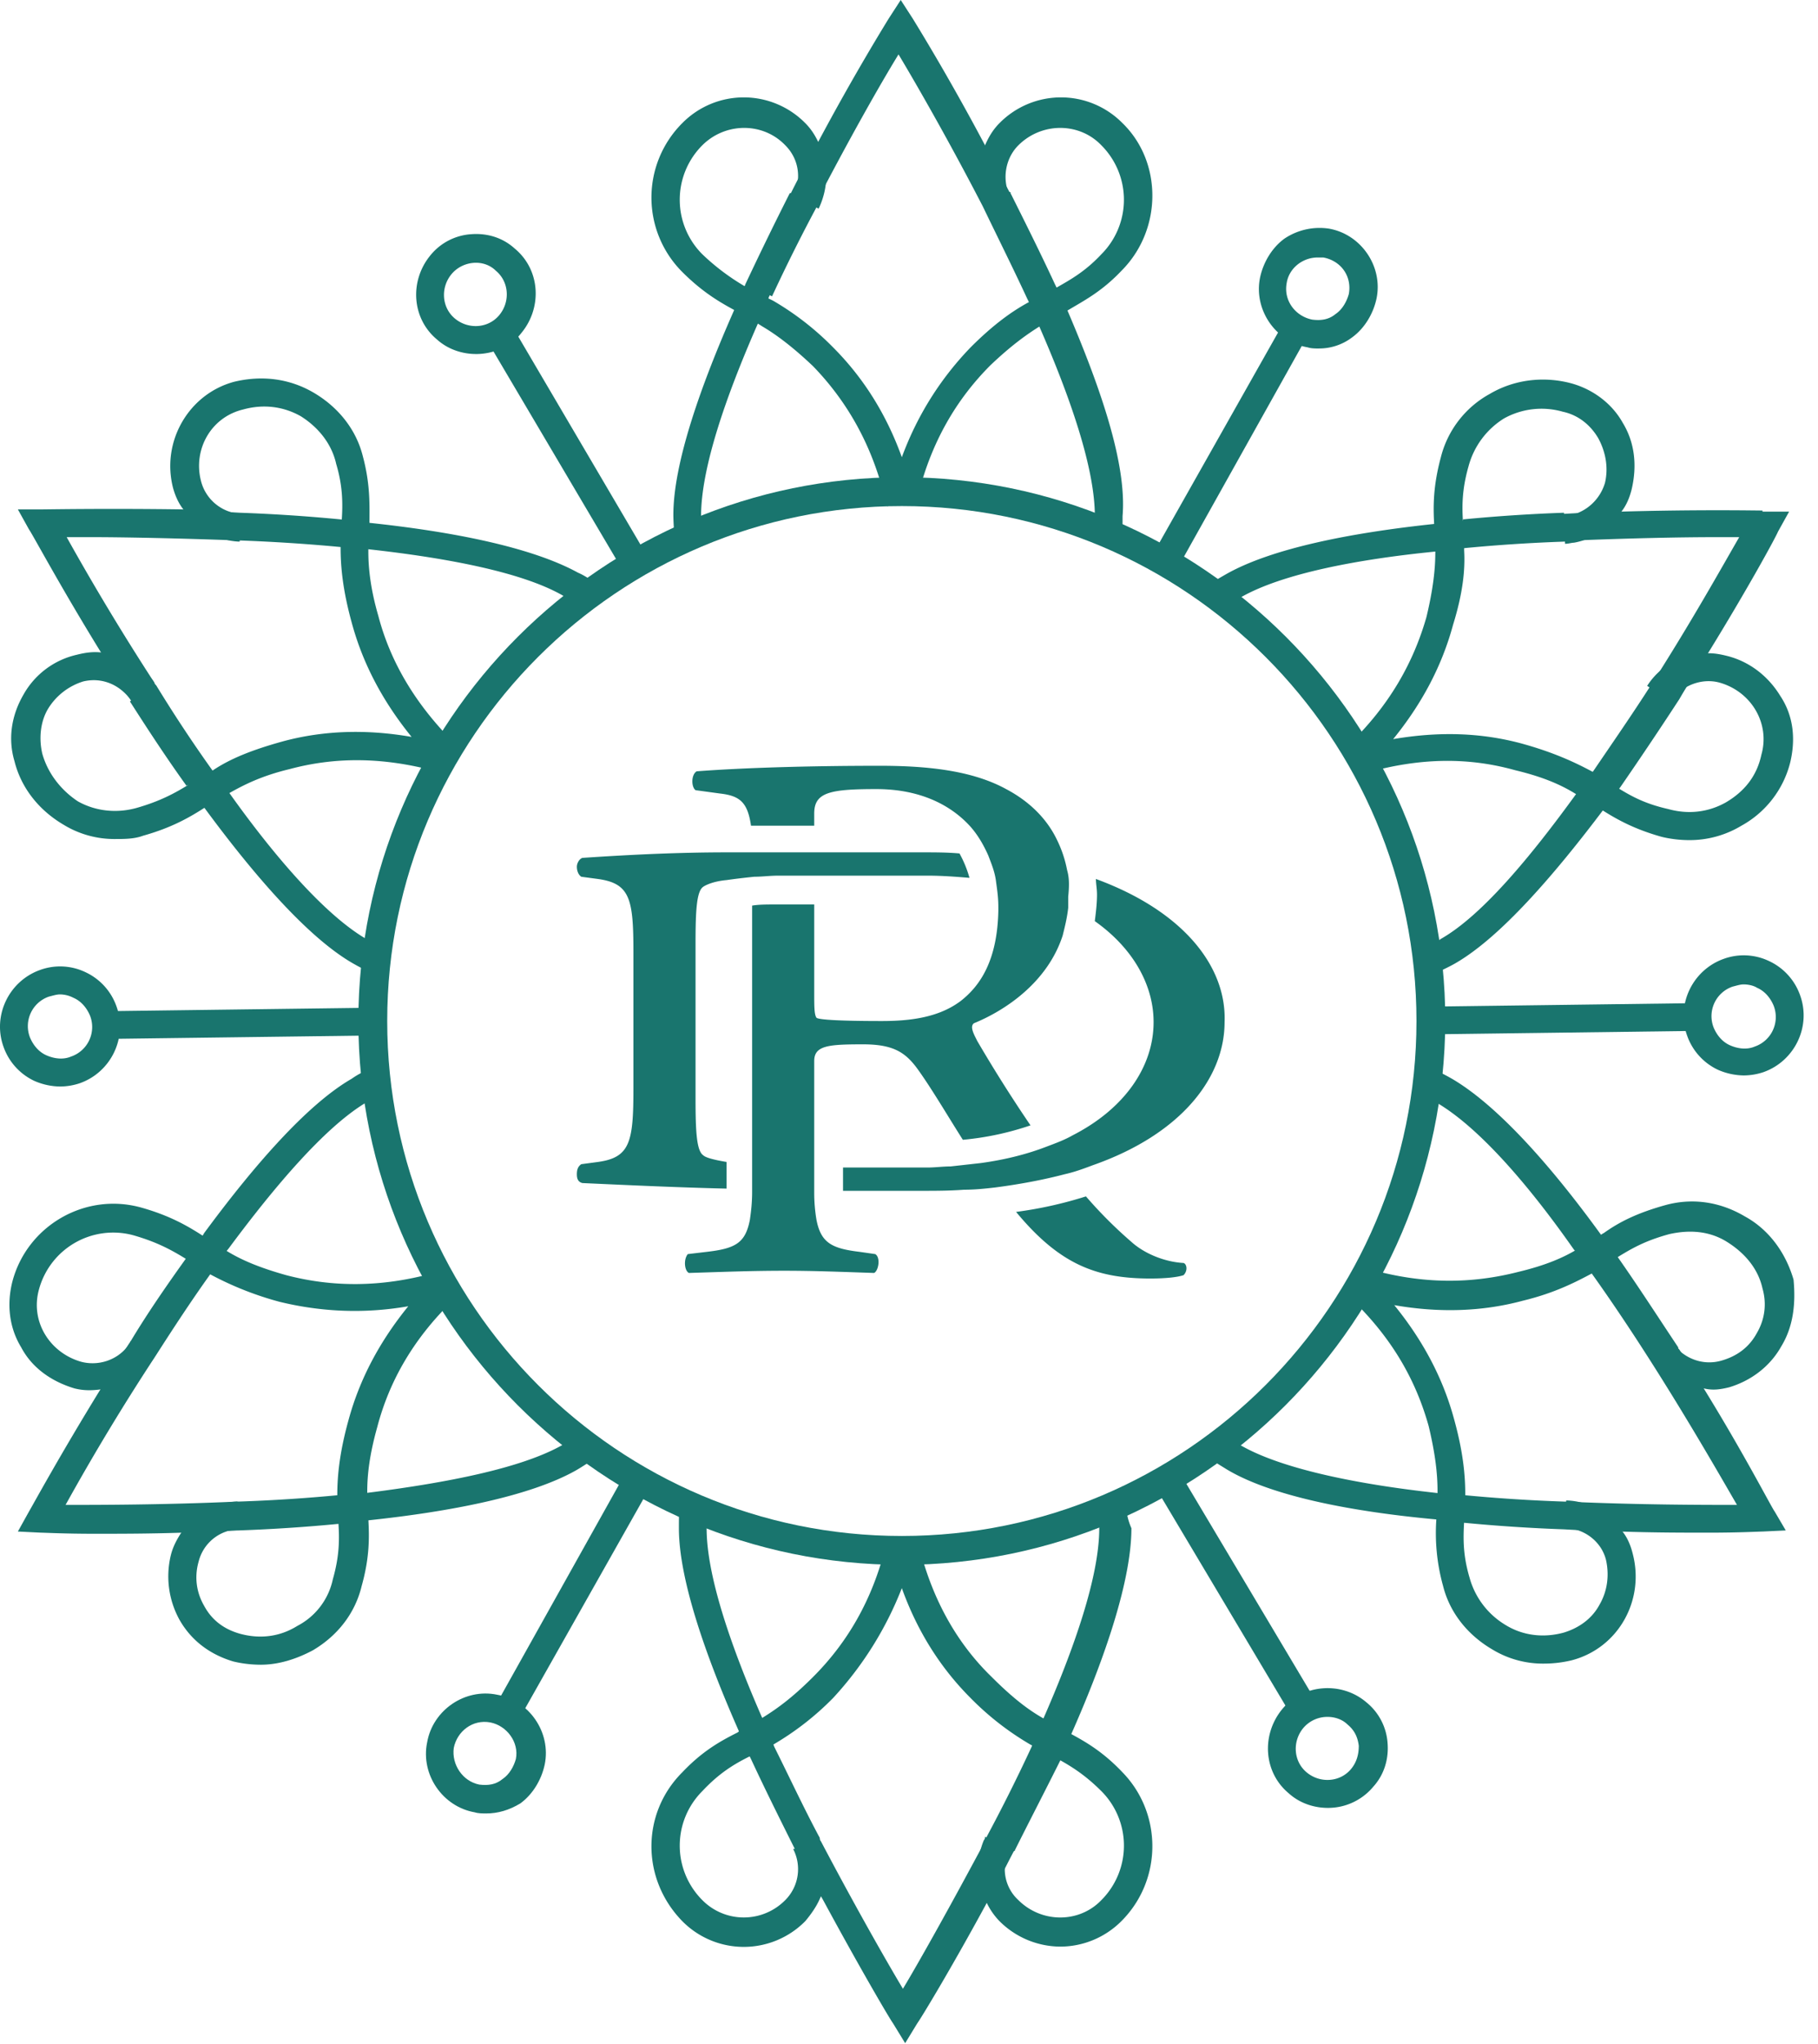 <?xml version="1.0" encoding="UTF-8"?>
<svg xmlns="http://www.w3.org/2000/svg" width="89" height="100" viewBox="0 0 89 100" fill="none">
  <g opacity=".9" fill="#00665E">
    <path d="M54.9 93.987a4.239 4.239 0 0 1-2.987 1.249 4.239 4.239 0 0 1-2.986-1.249 3.393 3.393 0 0 1-.706-1.086 3.544 3.544 0 0 1-.054-2.877c.054-.055.054-.109.054-.163l1.25.597c0 .054 0 .054-.055.054a2.047 2.047 0 0 0 .434 2.444c1.14 1.14 2.986 1.14 4.072 0a3.769 3.769 0 0 0 0-5.322c-.814-.814-1.52-1.248-2.226-1.628-.163-.055-.217-.163-.38-.218-.271-.162-.543-.271-.869-.434a13.954 13.954 0 0 1-2.932-2.28c-1.466-1.466-2.606-3.258-3.366-5.376a17.023 17.023 0 0 1-3.366 5.376 13.951 13.951 0 0 1-2.932 2.28c-.326.163-.598.326-.87.434-.108.055-.216.11-.325.163-.76.38-1.466.815-2.28 1.684a3.769 3.769 0 0 0 0 5.32 2.852 2.852 0 0 0 4.072 0 2.144 2.144 0 0 0 .38-2.497h.054l1.195-.597c.054.054.054.108.054.163.434.923.434 2.009 0 2.877-.163.38-.434.76-.706 1.086a4.228 4.228 0 0 1-6.027 0c-2.009-2.063-2.009-5.266 0-7.275.978-1.032 1.846-1.52 2.715-1.955.054-.055.163-.109.217-.163.326-.163.598-.326.978-.543.706-.434 1.466-.977 2.497-2.009 1.684-1.683 2.878-3.746 3.53-6.298.054-.163.162-.38.162-.598v.163h1.358c.054.163.054.326.163.435.651 2.552 1.846 4.67 3.529 6.298.977.977 1.738 1.575 2.498 2.009.325.163.651.326.977.543.109.054.163.109.272.163.814.434 1.683.923 2.66 1.954 1.955 2.01 1.955 5.267-.054 7.276z"></path>
    <path d="M55.117 73.409c-.434.217-.923.434-1.358.597.055.217.055.543.055.76 0 2.335-1.195 5.81-2.77 9.393-.162.435-.38.87-.542 1.303a85.04 85.04 0 0 1-2.227 4.453c-.054.054-.054.163-.054.163-1.683 3.149-3.203 5.864-4.018 7.221-.814-1.357-2.389-4.126-4.018-7.221-.054-.055-.054-.109-.054-.163-.76-1.412-1.466-2.932-2.226-4.453-.163-.434-.38-.868-.543-1.303-1.575-3.583-2.77-7.058-2.77-9.393 0-.217 0-.543.055-.76-.489-.163-.923-.38-1.357-.597-.055.434-.055.923-.055 1.357 0 2.498 1.303 6.244 2.987 10.045.163.434.325.814.543 1.249.706 1.52 1.466 3.04 2.172 4.452h.054c.434.869.868 1.683 1.303 2.443 1.792 3.313 3.258 5.81 3.42 6.027l.598.978.597-.978c.163-.217 1.683-2.715 3.475-6.027.434-.76.815-1.574 1.249-2.389.054 0 .054-.054.054-.054.706-1.412 1.466-2.878 2.226-4.398.163-.434.38-.869.543-1.303 1.683-3.8 2.932-7.547 2.932-10.045a3.187 3.187 0 0 1-.271-1.357zM22.593 63.201l-.435.435c-1.9 1.846-3.095 3.909-3.692 6.19-.38 1.357-.488 2.334-.488 3.149 0 .38.054.705.054 1.086v.271c.054.923.054 1.9-.326 3.258-.326 1.357-1.194 2.443-2.389 3.149-.814.434-1.683.706-2.552.706-.434 0-.923-.054-1.357-.163-1.086-.326-2.01-.977-2.606-2.009a4.394 4.394 0 0 1-.435-3.203c.109-.435.326-.815.543-1.14a3.418 3.418 0 0 1 2.66-1.467h.055l.054 1.358h-.054a2.086 2.086 0 0 0-1.9 1.574c-.218.76-.109 1.52.271 2.172.38.706.977 1.14 1.737 1.358.978.271 1.955.162 2.824-.38a3.355 3.355 0 0 0 1.737-2.281c.326-1.14.326-1.955.272-2.77v-.38c0-.325-.054-.65-.054-.977 0-.923.108-2.063.543-3.637.543-2.01 1.52-3.856 2.932-5.593-2.172.38-4.29.272-6.299-.217a15.83 15.83 0 0 1-3.42-1.357c-.326-.218-.598-.38-.87-.544-.108-.054-.216-.162-.325-.217-.706-.434-1.412-.814-2.552-1.14a3.766 3.766 0 0 0-4.615 2.66c-.434 1.575.543 3.096 2.063 3.53.815.217 1.738-.054 2.28-.76.055-.055.055-.109.11-.163l1.194.706c-.598.923-1.63 1.466-2.66 1.574-.435.055-.815.055-1.25-.054-1.086-.326-2.063-.977-2.606-2.009-.597-.977-.706-2.117-.434-3.203.706-2.715 3.529-4.398 6.298-3.638 1.358.38 2.226.868 2.986 1.357.109.054.163.109.272.163.326.217.597.38.923.597.706.435 1.575.815 2.932 1.195 2.28.597 4.67.597 7.221-.109a8.91 8.91 0 0 0 .598-.163l-.109.055.706 1.194.163-.163z"></path>
    <path d="M27.535 70.694c-2.01 1.14-5.647 1.846-9.502 2.335-.435.054-.923.054-1.358.109a79.69 79.69 0 0 1-4.995.325h-.054c-3.638.163-6.787.163-8.416.163a112.539 112.539 0 0 1 4.398-7.276c.869-1.357 1.792-2.769 2.769-4.126.271-.38.543-.814.814-1.14 2.335-3.15 4.724-5.919 6.679-7.113.217-.163.434-.217.706-.326-.055-.489-.163-.977-.163-1.466-.435.163-.815.326-1.195.597-2.172 1.25-4.778 4.235-7.221 7.547-.217.38-.543.76-.815 1.14-.977 1.358-1.954 2.77-2.769 4.127-.054.055-.054.109-.108.163-.489.76-.923 1.466-1.358 2.172-2.009 3.258-3.366 5.755-3.529 6.027l-.543.977 1.14.055c.163 0 1.14.054 2.606.054 1.195 0 2.661 0 4.29-.054.869 0 1.737-.055 2.715-.109h.054a80.742 80.742 0 0 0 4.941-.326c.489-.054.923-.054 1.357-.163 4.127-.434 7.982-1.194 10.208-2.443.38-.217.76-.489 1.14-.706-.434-.217-.814-.543-1.194-.869-.217.109-.38.163-.597.326zM21.833 37.845l.109.054c-.217-.054-.435-.163-.598-.163-2.606-.706-4.94-.706-7.167-.108-1.357.325-2.226.76-2.986 1.194-.326.163-.597.38-.923.543-.109.054-.163.109-.271.163-.76.489-1.63.977-2.987 1.357-.434.163-.923.163-1.357.163a4.768 4.768 0 0 1-2.552-.706c-1.195-.706-2.063-1.791-2.39-3.095-.325-1.086-.162-2.226.435-3.257a4.005 4.005 0 0 1 2.606-1.955c.435-.109.815-.163 1.25-.109.977.055 1.954.598 2.551 1.466 0 .055.054.109.109.163l-1.195.76-.054-.054c-.543-.76-1.412-1.14-2.335-.923a3.086 3.086 0 0 0-1.737 1.358c-.38.651-.435 1.465-.272 2.171.272.978.923 1.792 1.738 2.335.868.489 1.9.597 2.877.326 1.14-.326 1.847-.706 2.552-1.14l.326-.163c.272-.163.543-.326.869-.543.814-.543 1.846-.978 3.42-1.412 2.01-.543 4.127-.597 6.299-.217-1.412-1.738-2.39-3.584-2.932-5.593-.434-1.574-.543-2.715-.543-3.637 0-.38.054-.706.054-1.032v-.326c.055-.814.055-1.683-.271-2.769-.217-.977-.869-1.792-1.738-2.335-.868-.489-1.846-.597-2.823-.326-1.575.38-2.443 1.955-2.063 3.475a2.138 2.138 0 0 0 1.954 1.63l-.054 1.357h-.054c-1.086-.055-2.064-.652-2.66-1.52-.272-.326-.435-.706-.544-1.087-.597-2.28.76-4.615 2.986-5.212 1.358-.326 2.715-.163 3.91.543 1.194.706 2.063 1.792 2.389 3.095.38 1.412.326 2.443.326 3.312v.271c0 .326-.055.706-.055 1.086 0 .815.109 1.846.49 3.15.596 2.28 1.845 4.343 3.691 6.19.109.162.217.217.326.325l-.706 1.195z"></path>
    <path d="m7.553 33.555-1.194.76c.869 1.358 1.792 2.77 2.77 4.127l.325-.163c.271-.163.543-.326.869-.543a138.4 138.4 0 0 1-2.77-4.18zm10.48-7.981c-.435-.055-.923-.109-1.358-.163a80.82 80.82 0 0 0-4.94-.326c-.978-.054-1.901-.109-2.77-.163-3.8-.054-6.624 0-6.95 0H.875l.543.977c.163.218 1.52 2.77 3.53 6.027.434.706.922 1.52 1.465 2.335l.055.054c.868 1.358 1.791 2.77 2.769 4.127l.814 1.14c2.444 3.312 5.05 6.298 7.222 7.547.38.218.814.435 1.194.598.054-.49.054-.978.163-1.466a8.82 8.82 0 0 0-.706-.326c-1.955-1.14-4.398-3.91-6.678-7.113-.272-.326-.543-.706-.815-1.086a69.566 69.566 0 0 1-2.769-4.18c-.054-.055-.109-.11-.109-.164a122.414 122.414 0 0 1-4.289-7.113H4.35c1.737 0 4.398.055 7.33.163h.054a85.4 85.4 0 0 1 4.996.326c.434.055.923.055 1.357.109 3.91.434 7.547 1.14 9.502 2.28.217.163.434.217.597.435.38-.326.76-.598 1.195-.87-.326-.27-.706-.542-1.086-.705-2.28-1.249-6.136-2.009-10.262-2.443zM54.9 13.248c-.978 1.032-1.846 1.466-2.66 1.955-.11.054-.164.109-.272.163-.326.163-.598.326-.978.543-.706.434-1.466.977-2.497 1.954-1.684 1.684-2.878 3.747-3.53 6.299l-.162.489h-1.358v.162a8.91 8.91 0 0 0-.163-.597c-.651-2.552-1.846-4.615-3.475-6.298-1.031-.978-1.846-1.575-2.497-1.955-.326-.217-.598-.326-.923-.543-.109-.054-.163-.108-.272-.163-.814-.434-1.683-.923-2.715-1.954a5.145 5.145 0 0 1 0-7.276 4.228 4.228 0 0 1 6.027 0c.326.326.543.706.706 1.086.434.977.434 2.063-.054 3.095l-1.195-.598h-.054c.434-.868.271-1.846-.38-2.497-1.086-1.14-2.932-1.14-4.072 0a3.769 3.769 0 0 0 0 5.32 11.07 11.07 0 0 0 2.28 1.684l.326.163c.271.163.543.271.869.434a13.955 13.955 0 0 1 2.932 2.28c1.466 1.467 2.606 3.259 3.366 5.376.76-2.063 1.9-3.855 3.366-5.375 1.14-1.14 2.064-1.792 2.878-2.227.326-.162.597-.325.923-.488l.326-.163c.76-.434 1.466-.815 2.28-1.683a3.769 3.769 0 0 0 0-5.321c-1.086-1.14-2.932-1.14-4.072 0-.597.597-.814 1.574-.434 2.443.054 0 .054.054.054.054l-1.194.598a3.29 3.29 0 0 1-.055-3.095c.163-.38.38-.76.706-1.086a4.228 4.228 0 0 1 6.027 0c1.955 1.9 1.955 5.212-.054 7.221z"></path>
    <path d="M38.828 9.448a85.049 85.049 0 0 0-2.226 4.452l.326.163c.271.163.543.271.868.434a85.119 85.119 0 0 1 2.226-4.452l-1.194-.597zm13.411 5.7c-.217-.434-.38-.814-.597-1.248-.706-1.52-1.466-3.04-2.172-4.452 0-.055 0-.055-.054-.055-.435-.814-.815-1.629-1.25-2.389-1.79-3.366-3.311-5.81-3.474-6.081L44.095 0l-.598.923c-.163.272-1.683 2.715-3.475 6.081a49.99 49.99 0 0 0-1.303 2.444h-.054a171.805 171.805 0 0 0-2.172 4.452c-.163.434-.38.814-.543 1.249-1.683 3.8-2.986 7.547-2.986 10.045 0 .434.054.923.054 1.357.434-.217.869-.434 1.358-.597-.055-.218-.055-.489-.055-.706 0-2.335 1.195-5.81 2.77-9.393.162-.435.38-.87.542-1.304A85.04 85.04 0 0 1 39.86 10.1c1.684-3.258 3.258-6.027 4.127-7.438.815 1.357 2.443 4.18 4.127 7.438.705 1.466 1.466 2.986 2.171 4.507.218.434.38.814.543 1.249 1.575 3.583 2.77 7.058 2.77 9.393 0 .217 0 .488-.055.706.435.163.923.325 1.358.597.054-.434.054-.869.054-1.303.217-2.552-1.086-6.299-2.715-10.1zM87.64 37.302a4.897 4.897 0 0 1-2.389 3.095 4.902 4.902 0 0 1-2.552.705c-.434 0-.923-.054-1.357-.162-1.358-.38-2.226-.87-2.986-1.358-.109-.054-.163-.108-.272-.163-.326-.217-.597-.38-.977-.597-.706-.434-1.575-.815-2.932-1.14-2.335-.652-4.67-.598-7.222.108-.217.055-.38.109-.597.163l.109-.054-.706-1.195c.108-.163.217-.217.326-.325 1.9-1.846 3.095-3.91 3.746-6.19.326-1.358.434-2.335.434-3.15 0-.38 0-.76-.054-1.085v-.272c-.054-.923-.054-1.9.326-3.312a4.896 4.896 0 0 1 2.389-3.095c1.194-.706 2.606-.869 3.91-.543 1.085.272 2.063.978 2.606 1.955.597.977.705 2.117.434 3.258-.109.434-.272.814-.543 1.14-.543.76-1.358 1.303-2.28 1.466-.11 0-.272.054-.435.054l-.054-1.357c.923-.055 1.737-.706 2.009-1.63.163-.705.054-1.465-.326-2.171-.38-.651-.977-1.14-1.737-1.303a3.786 3.786 0 0 0-2.878.326 3.962 3.962 0 0 0-1.738 2.335c-.326 1.14-.326 1.954-.271 2.769v.325c.054.326.054.652.054 1.032.054.923-.054 2.063-.543 3.638-.543 2.009-1.52 3.855-2.932 5.592 2.226-.38 4.29-.325 6.299.218 1.574.434 2.606.923 3.42 1.357.326.163.597.38.869.543.108.054.217.163.326.217.706.434 1.357.815 2.552 1.086.977.271 1.954.163 2.823-.326.923-.543 1.52-1.303 1.738-2.334.434-1.52-.49-3.095-2.064-3.53-.814-.217-1.737.109-2.226.76-.108.055-.163.109-.163.163l-1.14-.76c.597-.923 1.575-1.52 2.66-1.575.435-.054.815 0 1.25.11 1.085.27 2.008.976 2.606 1.954.651.977.76 2.117.488 3.258z"></path>
    <path d="M76.564 25.085a80.811 80.811 0 0 0-4.941.326v.326c.054.326.054.651.054 1.031a79.682 79.682 0 0 1 4.995-.325l-.108-1.358zm9.719-.108c-.326 0-3.15-.055-6.95.054-.869 0-1.792.054-2.77.109a80.811 80.811 0 0 0-4.94.325c-.435.055-.923.055-1.358.163-4.126.434-7.981 1.195-10.207 2.444-.38.217-.76.434-1.086.705.434.217.814.543 1.194.87.217-.164.435-.272.598-.435 2.008-1.14 5.646-1.846 9.501-2.227.435-.054.923-.108 1.358-.162a79.682 79.682 0 0 1 4.995-.326c.163 0 .326-.054.434-.054 2.715-.109 5.159-.163 6.896-.163h1.195c-.815 1.411-2.39 4.235-4.344 7.275-.869 1.358-1.846 2.77-2.77 4.127-.27.38-.542.76-.814 1.086-2.28 3.15-4.67 6.027-6.678 7.167-.217.163-.434.217-.652.326.055.488.163.977.163 1.466.434-.217.815-.38 1.195-.597 2.172-1.25 4.778-4.236 7.275-7.548.218-.38.543-.706.815-1.086a197.237 197.237 0 0 0 2.878-4.289c.434-.76.923-1.466 1.357-2.172 2.009-3.258 3.366-5.755 3.475-6.027l.543-.977h-1.303v-.054zM87.206 65.862c-.543.977-1.466 1.683-2.552 2.009-.434.108-.814.162-1.249.054-1.086-.054-2.063-.652-2.66-1.575l1.14-.706c.054.109.163.218.271.326 0 .055.055.055.055.109.543.488 1.303.706 2.063.488.76-.217 1.357-.651 1.737-1.357.38-.651.489-1.412.272-2.172-.217-.977-.869-1.737-1.738-2.28-.868-.543-1.846-.598-2.823-.38-1.195.325-1.846.706-2.552 1.14-.109.054-.217.163-.326.217-.271.163-.543.326-.868.543-.815.434-1.847.977-3.421 1.357-2.01.543-4.127.598-6.299.218 1.412 1.737 2.39 3.583 2.932 5.592.435 1.575.543 2.715.543 3.638 0 .326 0 .652-.054.977v.38c-.054.87-.054 1.684.272 2.77a3.899 3.899 0 0 0 1.737 2.28c.869.543 1.9.652 2.878.38.706-.217 1.357-.651 1.737-1.357.38-.652.489-1.412.326-2.172-.217-.923-1.086-1.575-2.009-1.575l.054-1.357h.055a3.418 3.418 0 0 1 2.66 1.466c.272.326.435.706.543 1.14.597 2.28-.706 4.615-2.986 5.213a5.799 5.799 0 0 1-1.358.162 4.768 4.768 0 0 1-2.552-.706c-1.194-.705-2.063-1.791-2.389-3.094a9.643 9.643 0 0 1-.325-3.313v-.271c.054-.326.054-.706.054-1.086 0-.814-.109-1.792-.434-3.15-.652-2.334-1.846-4.343-3.747-6.189-.163-.163-.271-.326-.434-.434l.163.054.706-1.194-.109-.055c.217.055.434.163.597.163 2.552.706 4.887.706 7.222.109 1.357-.326 2.226-.706 2.932-1.14.325-.218.651-.38.977-.598.109-.054.163-.108.272-.163.76-.543 1.628-.977 2.986-1.357 1.357-.38 2.715-.163 3.91.543 1.194.651 2.008 1.792 2.388 3.095.109 1.14 0 2.28-.597 3.258z"></path>
    <path d="M86.88 73.952c-.163-.217-1.466-2.77-3.475-6.027-.38-.597-.76-1.249-1.195-1.9-.054-.055-.054-.055-.054-.109-.978-1.466-1.955-2.986-2.986-4.452-.272-.38-.543-.706-.815-1.086-2.443-3.367-5.05-6.299-7.276-7.602-.38-.217-.814-.434-1.194-.597-.054.489-.109.977-.217 1.466.217.109.434.217.706.326 2.008 1.194 4.398 3.91 6.678 7.167.326.326.543.706.814 1.086 3.15 4.398 5.973 9.339 7.168 11.402-1.63 0-4.779 0-8.416-.163h-.055a79.682 79.682 0 0 1-4.995-.325c-.489-.055-.923-.055-1.357-.11-3.91-.434-7.548-1.194-9.502-2.334-.217-.163-.435-.217-.598-.38-.38.326-.814.597-1.194.869l1.14.706c2.172 1.303 6.081 2.063 10.208 2.443.434.054.923.109 1.357.163 1.683.163 3.367.271 4.941.326.978.054 1.9.108 2.77.108 1.683.055 3.149.055 4.343.055 1.466 0 2.444-.055 2.606-.055l1.14-.054-.542-.923zM18.304 49.301l-12.543.163h-.597c.109.434.109.923 0 1.358h.597l12.543-.163c-.054-.218-.054-.489-.054-.706 0-.217 0-.434.054-.652z"></path>
    <path d="M2.938 53.156a3.22 3.22 0 0 1-1.25-.271 2.91 2.91 0 0 1-1.52-1.683c-.542-1.52.272-3.204 1.792-3.747a2.875 2.875 0 0 1 2.226.109 2.91 2.91 0 0 1 1.52 1.683c.544 1.52-.27 3.203-1.791 3.746a3.074 3.074 0 0 1-.977.163zm0-4.506c-.163 0-.326.054-.543.108a1.527 1.527 0 0 0-.923 2.01c.163.38.434.705.814.868.38.163.815.217 1.195.054a1.527 1.527 0 0 0 .923-2.009c-.163-.38-.435-.706-.815-.868a1.446 1.446 0 0 0-.651-.163zM25.363 16.452l-.272-.434c-.326.325-.706.543-1.195.706l.272.488 6.353 10.75c.38-.27.814-.488 1.194-.705l-6.352-10.805z"></path>
    <path d="M23.3 17.32c-.652 0-1.358-.217-1.901-.705-1.249-1.032-1.358-2.878-.326-4.127a2.809 2.809 0 0 1 2.01-1.031c.76-.055 1.52.162 2.117.705 1.248 1.032 1.357 2.878.325 4.127-.543.706-1.411 1.032-2.226 1.032zm-1.195-3.909c-.543.652-.489 1.63.163 2.172.651.543 1.628.489 2.171-.163.543-.651.49-1.629-.162-2.172-.598-.597-1.63-.488-2.172.163zM62.773 15.963l-.218.326-6.135 10.86c.38.216.814.434 1.194.705l6.136-10.968.108-.217c-.38-.108-.76-.38-1.085-.706z"></path>
    <path d="M64.564 17.05c-.162 0-.38 0-.542-.055-1.575-.272-2.661-1.846-2.335-3.42.163-.76.597-1.467 1.194-1.901a3.088 3.088 0 0 1 2.172-.489c1.575.272 2.66 1.846 2.335 3.42-.163.761-.597 1.467-1.195 1.901a2.67 2.67 0 0 1-1.629.543zm-.054-4.453c-.76 0-1.412.543-1.52 1.249-.163.868.434 1.629 1.249 1.791.434.055.814 0 1.14-.271.326-.217.543-.597.651-.977.163-.87-.38-1.63-1.248-1.792h-.272zM83.189 49.084h-.652l-12.488.163c.054.217.054.488.054.706 0 .217 0 .434-.054.651l12.542-.163h.706c-.163-.434-.163-.869-.108-1.357z"></path>
    <path d="M85.36 52.614a3.22 3.22 0 0 1-1.25-.272 2.91 2.91 0 0 1-1.52-1.683c-.543-1.52.272-3.204 1.792-3.747a2.876 2.876 0 0 1 2.226.109 2.91 2.91 0 0 1 1.52 1.683c.544 1.52-.27 3.204-1.791 3.747a3.075 3.075 0 0 1-.978.163zm0-4.453c-.163 0-.326.054-.543.109a1.527 1.527 0 0 0-.923 2.009c.162.38.434.706.814.868.38.163.814.218 1.195.055a1.527 1.527 0 0 0 .922-2.01c-.162-.38-.434-.705-.814-.868-.163-.108-.434-.163-.651-.163zM63.261 84.105l.109.109a3.012 3.012 0 0 1 1.194-.76l-.054-.109-.38-.597-6.407-10.75c-.38.216-.815.488-1.195.705l6.407 10.75.326.652z"></path>
    <path d="M64.999 88.449c-.652 0-1.358-.217-1.9-.706-1.25-1.031-1.358-2.877-.327-4.126 1.032-1.25 2.932-1.358 4.127-.326A2.808 2.808 0 0 1 67.93 85.3c.055.76-.162 1.52-.705 2.117a2.877 2.877 0 0 1-2.226 1.032zm0-4.452a1.54 1.54 0 0 0-1.195.543c-.543.651-.489 1.629.163 2.171.651.543 1.629.49 2.172-.162.271-.326.38-.706.38-1.14-.055-.435-.217-.76-.543-1.032-.272-.272-.652-.38-.977-.38zM25.254 84.377l.109-.163.326-.597 6.135-10.86c-.38-.217-.815-.434-1.195-.706L24.494 83.02l-.326.597-.108.163c.434.109.868.326 1.194.598z"></path>
    <path d="M23.788 88.72c-.163 0-.38 0-.543-.054-1.574-.271-2.66-1.846-2.335-3.42.272-1.575 1.846-2.661 3.421-2.335 1.575.271 2.66 1.846 2.335 3.42-.163.76-.597 1.466-1.195 1.9-.543.327-1.086.49-1.683.49zm-.326-1.411c.435.054.815 0 1.14-.272.326-.217.544-.597.652-.977.163-.815-.434-1.629-1.249-1.792-.868-.163-1.629.434-1.791 1.249-.11.814.434 1.629 1.248 1.792zM44.15 76.558c-14.66 0-26.606-11.945-26.606-26.605s11.945-26.606 26.605-26.606 26.605 11.946 26.605 26.606C70.7 64.613 58.81 76.558 44.15 76.558zm0-51.799c-13.9 0-25.194 11.294-25.194 25.194 0 13.9 11.293 25.193 25.193 25.193 13.9 0 25.194-11.293 25.194-25.193 0-13.9-11.294-25.194-25.194-25.194z"></path>
    <path d="M52.24 42.569a5.813 5.813 0 0 0-.489-1.467c-.543-1.14-1.466-1.954-2.497-2.497-1.684-.923-3.91-1.14-6.19-1.14-3.638 0-6.842.108-8.96.271-.27.163-.27.76-.053.923l1.194.163c.977.109 1.358.434 1.52 1.575h3.095v-.598c0-1.031.76-1.194 3.04-1.194 2.118 0 3.639.76 4.616 1.846.38.434.652.923.869 1.412.163.434.326.814.38 1.303.054.38.108.76.108 1.194v.217c-.054 2.39-.868 3.638-1.846 4.398-1.086.815-2.497.978-3.855.978-1.9 0-3.094-.055-3.203-.163-.109-.163-.109-.543-.109-1.249v-4.29h-1.846c-.489 0-.869 0-1.194.055v14.008c0 .543-.055.978-.109 1.358-.217 1.14-.706 1.412-2.117 1.574l-.924.109c-.217.272-.162.815.055.923 1.737-.054 3.095-.108 4.67-.108 1.465 0 2.768.054 4.397.108.218-.108.326-.76.055-.923l-.76-.109c-1.358-.163-1.9-.434-2.118-1.574a7.995 7.995 0 0 1-.109-1.358v-6.407c0-.76.706-.814 2.39-.814 1.465 0 2.063.38 2.66 1.194.706.978 1.466 2.281 2.226 3.476a14.227 14.227 0 0 0 3.312-.706 71.16 71.16 0 0 1-2.606-4.127c-.163-.326-.38-.706-.163-.869 1.466-.597 3.584-1.954 4.344-4.29.108-.433.217-.868.271-1.357v-.542c.055-.543.055-.923-.054-1.303zM57.94 61.79c-.977-.055-1.955-.49-2.552-1.032a21.524 21.524 0 0 1-2.226-2.226 19.866 19.866 0 0 1-3.42.76c2.117 2.552 3.909 3.258 6.57 3.258.705 0 1.302-.055 1.628-.163.217-.217.163-.543 0-.598z"></path>
    <path d="M46.972 41.754c-.597-.054-1.194-.054-1.846-.054H35.625c-2.39 0-4.67.108-7.113.271-.163.055-.272.272-.272.435 0 .163.055.38.217.488l.815.109c1.575.217 1.737.977 1.737 3.583v6.679c0 2.606-.163 3.366-1.737 3.583l-.815.109c-.163.109-.217.271-.217.489 0 .217.055.38.272.434 2.389.109 4.724.217 7.058.271v-1.303c-.651-.108-1.031-.217-1.14-.325-.326-.218-.38-1.14-.38-2.77v-7.601c0-1.629.054-2.552.38-2.77.163-.108.543-.27 1.14-.325.38-.054.815-.108 1.358-.163.38 0 .76-.054 1.194-.054h7.276c.706 0 1.412.054 2.063.108a5.542 5.542 0 0 0-.489-1.194zM53.65 43.003c0 .217.054.489.054.76 0 .434-.054.869-.108 1.303 1.846 1.303 2.878 3.095 2.878 4.941 0 2.172-1.412 4.235-3.964 5.538-.38.218-.815.38-1.249.543-.977.38-2.063.652-3.258.815l-1.466.163c-.38 0-.76.054-1.14.054H41.27v1.14h3.747c.76 0 1.466 0 2.172-.054.543 0 1.031-.054 1.52-.109 1.249-.163 2.39-.38 3.42-.651.49-.109.924-.272 1.358-.435 4.344-1.52 6.462-4.289 6.462-7.004.108-2.715-2.01-5.43-6.299-7.004z"></path>
  </g>
</svg>
